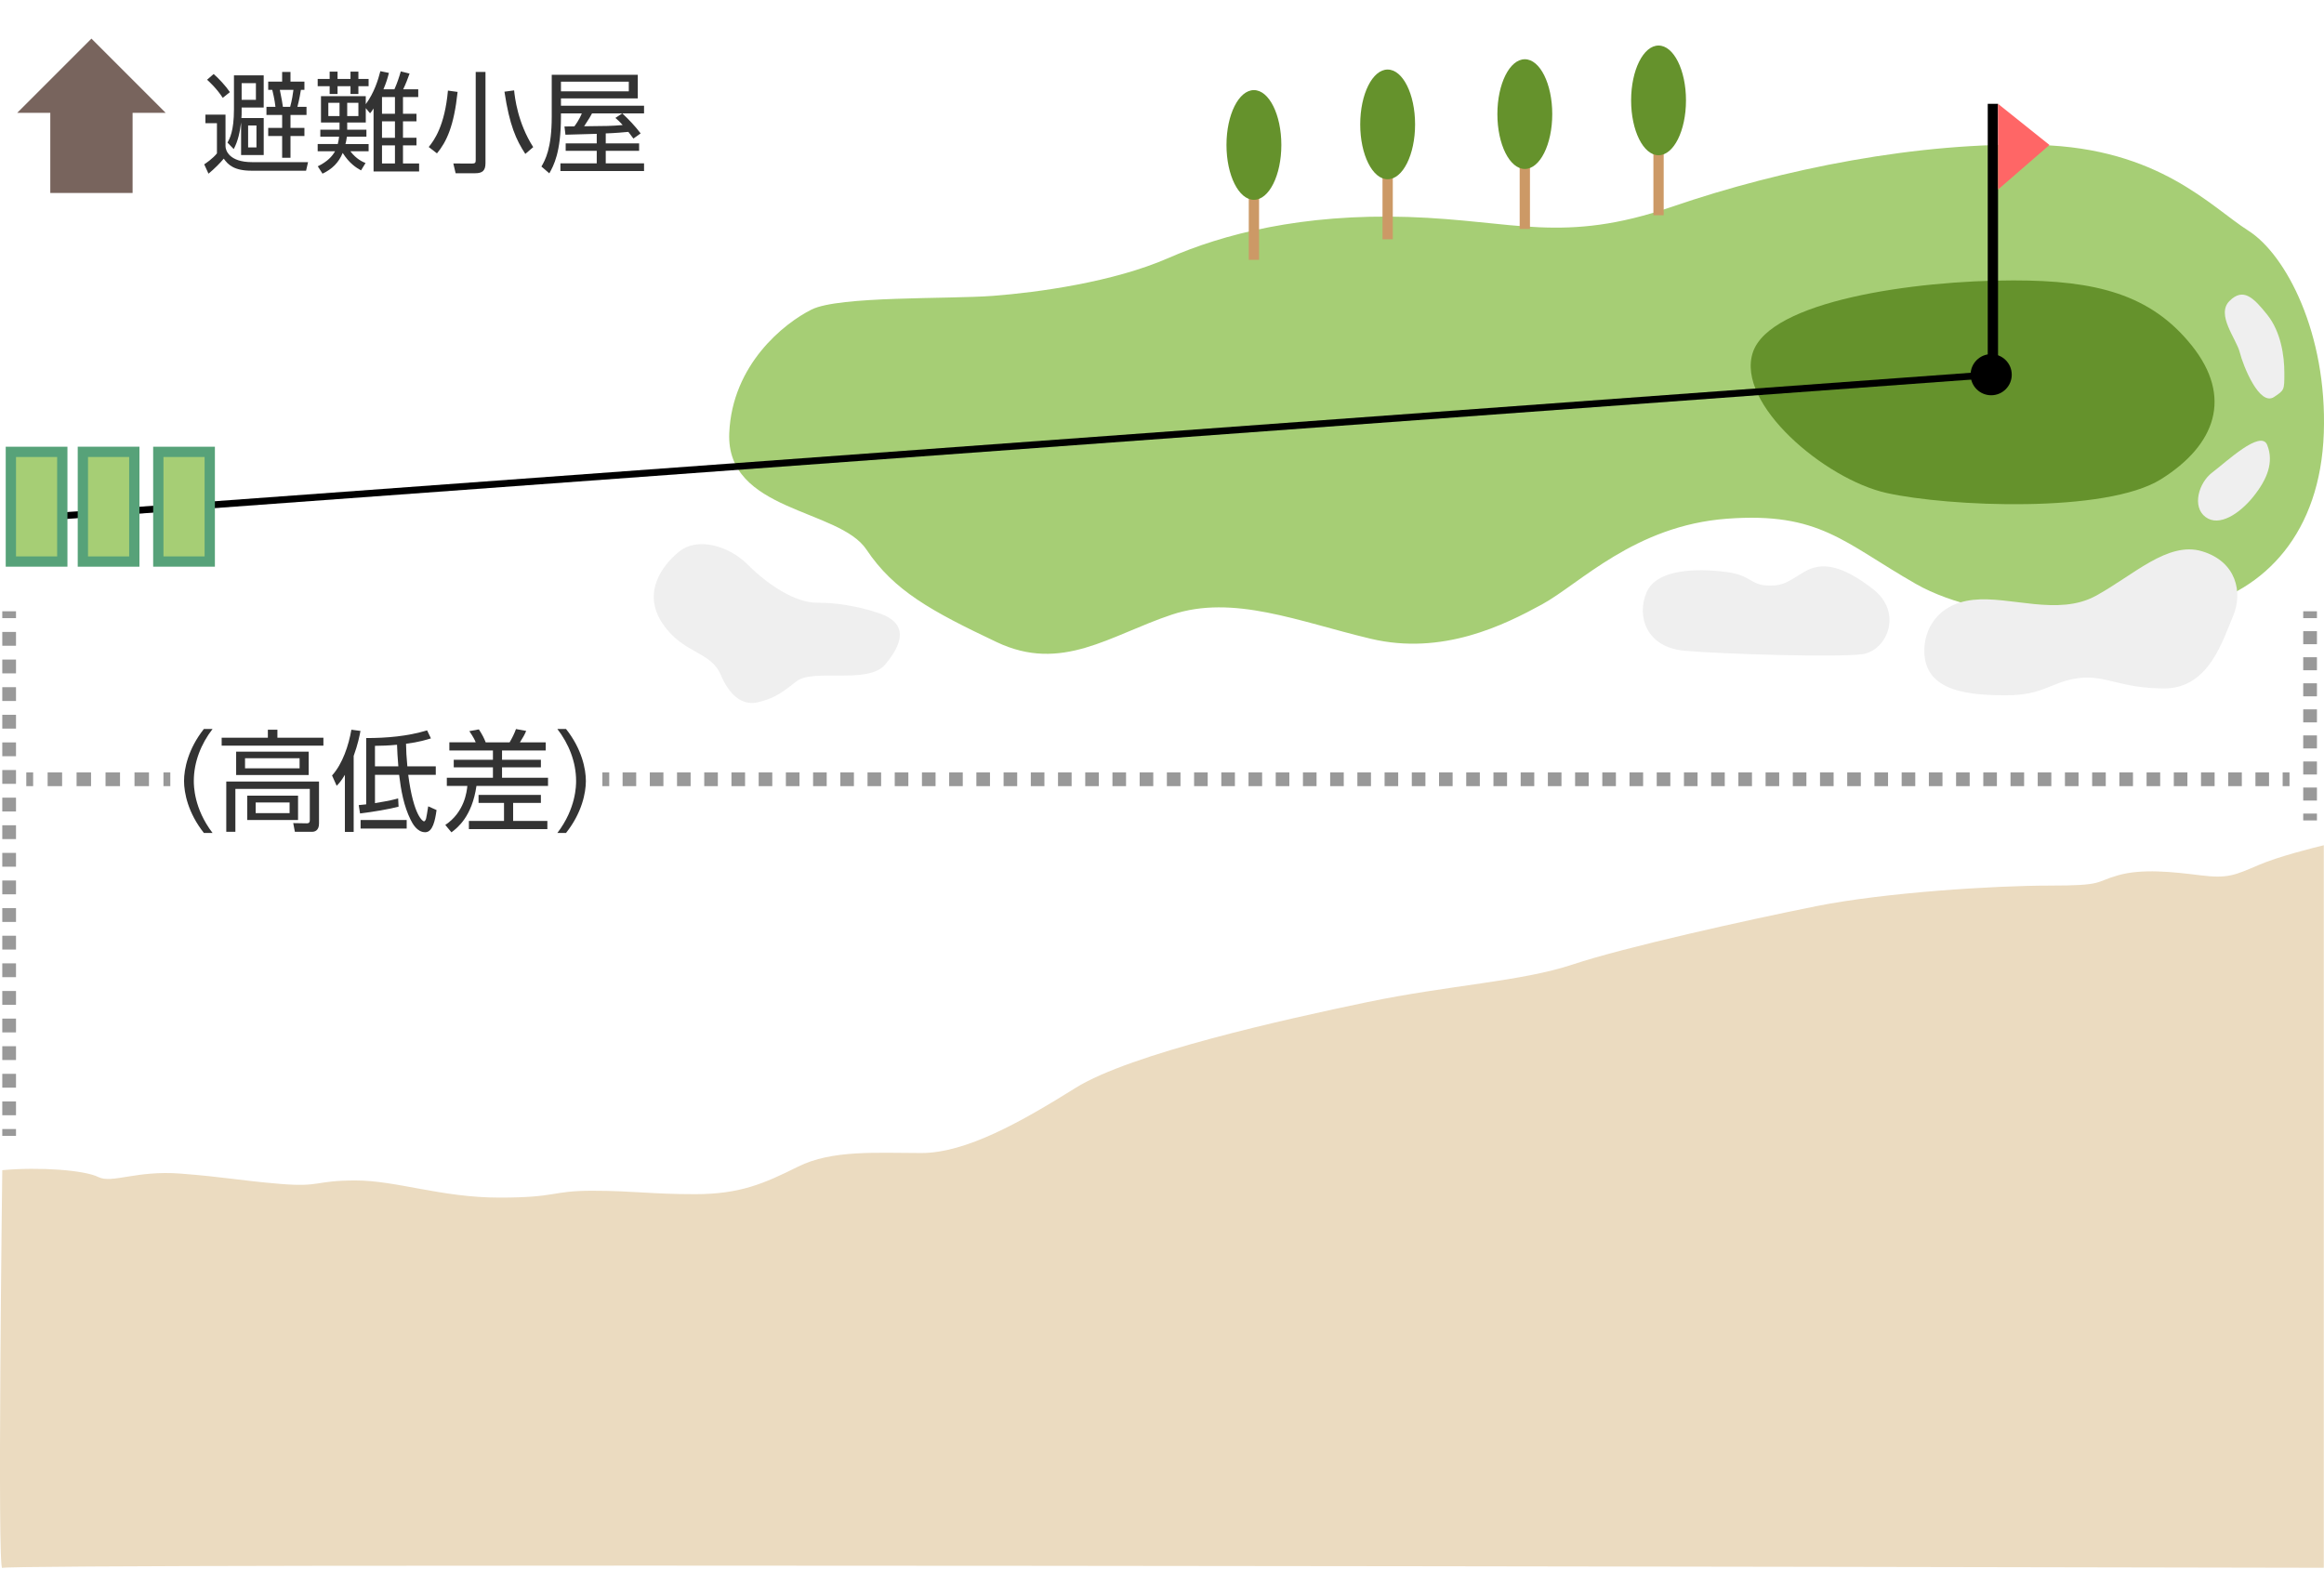 <?xml version="1.0" encoding="utf-8"?>
<!-- Generator: Adobe Illustrator 21.1.0, SVG Export Plug-In . SVG Version: 6.00 Build 0)  -->
<svg version="1.1" xmlns="http://www.w3.org/2000/svg" xmlns:xlink="http://www.w3.org/1999/xlink" x="0px" y="0px"
	 viewBox="0 0 400 270" enable-background="new 0 0 400 270" xml:space="preserve">
<g id="スライド">
</g>
<g id="レイヤー_5">
</g>
<g id="コンテンツ">
	<g>
		<path fill="#A6CE75" d="M125.518,74.532c0.513-11.808,9.443-18.887,14.165-21.248c4.722-2.361,23.608-1.771,31.281-2.361
			c7.673-0.59,20.657-2.361,30.101-6.492c9.443-4.131,23.018-7.673,41.315-7.083s26.559,4.722,45.446-1.771
			c18.887-6.492,42.495-11.214,63.152-10.624s29.51,10.624,36.003,14.755c6.492,4.131,13.575,17.706,12.985,34.822
			s-10.034,27.15-22.428,30.101c-12.394,2.951-35.413,2.951-47.807-4.131c-12.394-7.083-16.526-12.394-32.462-11.214
			c-15.936,1.18-25.379,11.214-31.871,14.755s-17.116,8.853-29.51,5.902c-12.394-2.951-23.608-7.673-34.232-4.131
			c-10.624,3.541-18.887,10.034-30.101,4.722c-11.214-5.312-17.706-8.853-22.428-15.936
			C144.405,87.516,124.928,88.106,125.518,74.532z"/>
		<path fill="#65922C" d="M346.551,48.267c-17.116,0-41.905,3.541-44.856,12.394s12.394,21.838,23.018,24.199
			s37.773,3.541,47.217-2.361c9.443-5.902,12.394-14.165,5.312-23.018S360.717,48.267,346.551,48.267z"/>
		<path fill="#EFEFEF" d="M140.568,103.747c-3.59,0-8.263-2.951-11.804-6.492c-3.541-3.541-8.853-4.722-11.804-2.361
			c-2.951,2.361-6.492,7.083-2.951,12.394c3.541,5.312,8.263,4.722,10.034,8.853c1.771,4.131,4.131,5.312,6.492,4.722
			s3.541-1.18,6.492-3.541s12.394,0.59,15.345-2.951s4.131-7.083-1.18-8.853S141.749,103.747,140.568,103.747z"/>
		<path fill="#EFEFEF" d="M304.647,100.796c-3.541,0-2.951-1.771-7.673-2.361s-11.804-0.59-13.575,3.541
			c-1.771,4.131,0,9.443,6.492,10.034s26.559,1.18,30.691,0.59s7.083-7.083,1.771-11.214c-5.312-4.131-8.853-4.722-11.804-2.951
			C307.598,100.206,307.007,100.796,304.647,100.796z"/>
		<path fill="#EFEFEF" d="M331.206,112.01c0-3.541,2.112-8.069,8.434-8.756c6.322-0.687,14.584,2.854,21.077-0.687
			c6.492-3.541,12.394-9.443,18.297-7.673s7.083,7.083,5.312,11.214s-4.131,12.394-11.804,12.394s-10.034-2.361-14.755-1.771
			s-5.902,2.951-12.394,2.951S331.206,119.092,331.206,112.01z"/>
		<path fill="#EFEFEF" d="M390.227,76.597c-1.096-2.74-7.082,2.951-9.443,4.722c-2.361,1.771-3.541,5.902-1.18,7.673
			s5.902-0.59,8.263-3.541C390.227,82.499,391.407,79.548,390.227,76.597z"/>
		<path fill="#EFEFEF" d="M391.407,68.334c-2.504,1.669-5.312-5.312-5.902-7.673s-4.131-6.492-1.771-8.853s4.131-0.59,6.492,2.361
			c2.361,2.951,2.951,7.083,2.951,10.034C393.178,67.154,393.178,67.154,391.407,68.334z"/>
		<circle cx="342.715" cy="64.498" r="3.541"/>
		<rect x="342.125" y="17.871" width="1.771" height="46.036"/>
		<polygon fill="#FF6666" points="343.896,17.871 343.896,32.627 352.749,24.954 		"/>
		
			<line fill="none" stroke="#000000" stroke-width="1.18" stroke-miterlimit="10" x1="3.935" y1="89.287" x2="342.715" y2="64.498"/>
		<g>
			<rect x="1.869" y="77.778" fill="#A6CE75" width="8.853" height="18.887"/>
			<path fill="#57A279" d="M9.837,78.663v17.116H2.754V78.663H9.837 M11.607,76.892H0.984V97.55h10.624V76.892L11.607,76.892z"/>
		</g>
		<g>
			<rect x="14.263" y="77.778" fill="#A6CE75" width="8.854" height="18.887"/>
			<path fill="#57A279" d="M22.231,78.663v17.116h-7.083V78.663H22.231 M24.002,76.892H13.378V97.55h10.624V76.892L24.002,76.892z"
				/>
		</g>
		<g>
			<rect x="27.248" y="77.778" fill="#A6CE75" width="8.853" height="18.887"/>
			<path fill="#57A279" d="M35.216,78.663v17.116h-7.082V78.663H35.216 M36.986,76.892H26.363V97.55h10.624V76.892L36.986,76.892z"
				/>
		</g>
		<g>
			<rect x="214.935" y="30.561" fill="#CC9966" width="1.771" height="14.165"/>
			<ellipse fill="#65922C" cx="215.82" cy="24.954" rx="4.722" ry="9.443"/>
		</g>
		<g>
			<rect x="237.953" y="27.02" fill="#CC9966" width="1.771" height="14.165"/>
			<ellipse fill="#65922C" cx="238.838" cy="21.413" rx="4.722" ry="9.443"/>
		</g>
		<g>
			<rect x="261.561" y="25.249" fill="#CC9966" width="1.771" height="14.165"/>
			<ellipse fill="#65922C" cx="262.447" cy="19.642" rx="4.722" ry="9.443"/>
		</g>
		<g>
			<rect x="284.579" y="22.888" fill="#CC9966" width="1.771" height="14.165"/>
			<ellipse fill="#65922C" cx="285.465" cy="17.281" rx="4.722" ry="9.443"/>
		</g>
		<path fill="#EBDBC0" d="M399.965,145.497c-1.871,0.451-7.77,1.925-11.214,3.401c-4.131,1.771-5.312,2.361-10.034,1.771
			s-10.034-1.18-14.165,0c-4.131,1.18-2.361,1.771-11.804,1.771s-28.33,1.18-40.134,3.541c-11.804,2.361-33.052,7.083-41.905,10.034
			s-21.248,3.541-35.413,6.492c-14.165,2.951-40.724,8.853-50.168,14.755c-9.443,5.902-18.887,11.214-26.559,11.214
			s-15.345-0.59-21.248,2.361s-10.034,4.722-17.706,4.722s-10.624-0.59-17.706-0.59c-7.083,0-5.902,1.18-15.936,1.18
			s-17.706-2.951-24.789-2.951s-5.902,1.18-12.985,0.59s-9.443-1.18-17.116-1.771s-11.804,1.771-14.165,0.59
			s-10.034-1.771-16.526-1.18c0,0-0.885,69.35,0,68.464c0.803-0.803,336.809-0.15,399.572-0.021V145.497z"/>
		<g>
			<path fill="#333333" d="M38.814,19.732v5.44c0,0.718,0.643,2.739,4.571,2.739h9.635l-0.34,1.474h-9.37
				c-3.004,0-4.042-1.001-4.798-2.078c-0.586,0.718-1.568,1.719-2.626,2.588l-0.736-1.605c0.283-0.189,1.473-0.982,2.19-1.889
				v-5.195h-1.983v-1.473H38.814z M38.342,16.841c-1.039-1.605-2.343-2.795-2.701-3.117l1.133-0.982
				c0.851,0.737,2.078,2.04,2.796,3.117L38.342,16.841z M45.388,20.317v6.366h-3.892v-5.611c-0.208,1.644-0.51,3.155-1.266,4.59
				l-1.076-1.114c0.358-0.643,1.114-1.946,1.114-5.705v-5.875h5.119v5.535h-3.797v0.699c0,0.359,0,0.756-0.038,1.115H45.388z
				 M44.047,14.31h-2.456v2.872h2.456V14.31z M44.141,21.602h-1.436v3.778h1.436V21.602z M49.998,12.383v1.663h2.398v1.417h-0.604
				c-0.037,0.227-0.283,1.757-0.604,2.928h1.568v1.398h-2.758v2.229h2.398v1.398h-2.398v3.74h-1.436v-3.74h-2.399v-1.398h2.399
				v-2.229h-2.701V18.39h1.549c-0.113-1.134-0.473-2.645-0.548-2.928h-0.699v-1.417h2.399v-1.663H49.998z M49.941,18.39
				c0.302-1.058,0.491-2.305,0.566-2.928h-2.343c0.321,1.549,0.473,2.494,0.529,2.928H49.941z"/>
			<path fill="#333333" d="M62.14,29.328c-0.831-0.454-2.021-1.209-3.154-3.004c-0.699,1.682-1.813,2.777-3.476,3.57l-0.813-1.266
				c1.625-0.793,2.494-1.719,2.966-2.588h-2.985v-1.247h3.458c0.132-0.529,0.17-0.793,0.227-1.266h-3.23V22.32h3.306v-1.228h-3.192
				v-4.534h7.707v1.379c1.436-1.964,2.116-4.118,2.513-5.686l1.474,0.302c-0.246,0.945-0.435,1.606-0.944,2.815h1.889
				c0.453-1.001,0.812-2.078,1.096-3.079l1.511,0.377c-0.283,0.812-0.661,1.795-1.096,2.702h2.589v1.341h-2.626v2.871h2.323v1.303
				h-2.323v2.834h2.323v1.303h-2.323v3.117h2.776v1.379h-7.839V18.674c-0.321,0.491-0.397,0.585-0.604,0.831l-0.737-0.888v2.475
				H59.76v1.228h3.306v1.209h-3.362c-0.075,0.585-0.151,0.925-0.245,1.266h3.985v1.247h-3.136c1.001,1.341,2.135,1.833,2.607,2.021
				L62.14,29.328z M58.098,13.592h2.229v-1.266h1.359v1.266h1.757v1.247h-1.757v1.341h-1.359v-1.341h-2.229v1.341h-1.36v-1.341
				h-2.059v-1.247h2.059v-1.266h1.36V13.592z M58.438,17.691h-1.927v2.286h1.927V17.691z M61.687,17.691H59.76v2.286h1.927V17.691z
				 M67.978,16.709h-2.229v2.871h2.229V16.709z M67.978,20.884h-2.229v2.834h2.229V20.884z M67.978,25.021h-2.229v3.117h2.229
				V25.021z"/>
			<path fill="#333333" d="M73.792,25.304c0.926-1.133,2.758-3.627,3.306-9.709l1.663,0.227c-0.624,5.856-1.89,8.576-3.552,10.579
				L73.792,25.304z M83.559,28.119c0,1.266-0.566,1.7-1.738,1.7h-3.4l-0.396-1.682l3.192,0.019c0.586,0,0.661-0.151,0.661-0.624
				v-15.15h1.682V28.119z M88.489,15.557c0.113,1.114,0.585,5.554,3.287,9.766l-1.36,1.171c-1.587-2.437-2.721-4.931-3.59-10.711
				L88.489,15.557z"/>
			<path fill="#333333" d="M102.709,23.037c-2.701,0.076-5.194,0.151-5.384,0.151l-0.17-1.417c0.321,0,1.285,0,1.7-0.019
				c0.132-0.17,0.812-1.058,1.284-2.229h-3.589v0.567c0,6.158-1.266,8.425-2.002,9.747l-1.36-1.171
				c0.643-1.115,1.775-3.079,1.775-8.595v-7.197h14.811v4.062H96.551v1.266h14.3v1.322h-3.74c1.134,1.058,2.211,2.191,3.155,3.438
				l-1.247,0.888c-0.245-0.34-0.303-0.416-0.869-1.152c-0.85,0.076-2.153,0.208-3.892,0.265v1.719h5.743v1.284h-5.743v2.154h6.593
				v1.322H96.456v-1.322h6.253v-2.154h-5.346v-1.284h5.346V23.037z M108.226,14.064H96.551v1.663h11.675V14.064z M107.092,19.524
				h-5.195c-0.207,0.396-0.491,0.907-1.359,2.21c3.967-0.038,4.628-0.038,6.63-0.208c-0.604-0.68-0.888-0.907-1.246-1.228
				L107.092,19.524z"/>
		</g>
		<g>
			<path fill="#333333" d="M35.095,143.385c-2.738-3.457-3.419-6.914-3.419-8.954c0-2.041,0.681-5.497,3.419-8.954h1.493
				c-1.984,2.569-3.23,5.686-3.23,8.954c0,0.755,0,4.741,3.23,8.954H35.095z"/>
			<path fill="#333333" d="M55.663,128.348H38.152v-1.36h7.952v-1.379h1.644v1.379h7.916V128.348z M54.908,141.761
				c0,1.266-0.812,1.417-1.172,1.417h-2.984l-0.283-1.492l2.342,0.038c0.284,0,0.511-0.076,0.511-0.566v-5.365H40.513v7.386h-1.568
				v-8.652h15.963V141.761z M53.131,133.411H40.645v-4.024h12.486V133.411z M51.564,130.52h-9.389v1.738h9.389V130.52z
				 M51.299,141.156h-8.746v-4.194h8.746V141.156z M49.844,138.134h-5.837v1.832h5.837V138.134z"/>
			<path fill="#333333" d="M60.874,143.196h-1.512v-9.823c-0.661,1.096-0.963,1.417-1.416,1.889l-0.794-1.776
				c1.813-2.002,2.871-5.213,3.325-7.877l1.567,0.208c-0.17,0.888-0.435,2.267-1.171,4.307V143.196z M74.173,127.101
				c-0.756,0.227-2.04,0.642-4.288,0.926c0.038,1.605,0.057,1.927,0.227,3.891h4.893v1.455h-4.741
				c0.926,7.197,2.568,8.01,2.701,8.01c0.188,0,0.34-0.321,0.378-0.51c0.037-0.17,0.245-1.247,0.358-2.078l1.436,0.642
				c-0.245,1.794-0.661,3.816-1.945,3.816c-1.417,0-2.191-1.492-2.513-2.135c-1.189-2.399-1.662-5.082-1.983-7.745h-4.155v4.874
				c2.663-0.435,3.362-0.643,3.985-0.812l0.076,1.417c-1.398,0.396-4.647,0.944-6.631,1.171l-0.227-1.436
				c0.736-0.076,0.982-0.094,1.284-0.132v-11.41c3.532,0,7.084-0.302,10.484-1.322L74.173,127.101z M62.064,142.629v-1.473h7.934
				v1.473H62.064z M64.539,131.918h4.023c-0.133-1.492-0.189-2.682-0.227-3.721c-1.512,0.151-2.683,0.17-3.797,0.189V131.918z"/>
			<path fill="#333333" d="M81.876,127.782c-0.133-0.34-0.321-0.793-1.096-1.927l1.644-0.302c0.623,0.963,0.888,1.511,1.171,2.229
				h4.118c0.416-0.699,0.831-1.53,1.096-2.286l1.757,0.321c-0.246,0.604-0.604,1.228-1.077,1.965h4.439v1.398h-7.519v1.605h6.688
				v1.304h-6.688v1.794h7.915v1.398H82.008c-0.774,5.327-3.306,7.235-4.307,7.99l-1.058-1.266c3.324-2.229,3.702-5.761,3.797-6.725
				h-3.533v-1.398h7.935v-1.794h-6.744v-1.304h6.744v-1.605h-7.5v-1.398H81.876z M93.097,138.209h-4.779v3.098h5.894v1.417H80.704
				v-1.417h6.045v-3.098h-4.382v-1.379h10.729V138.209z"/>
			<path fill="#333333" d="M95.927,143.385c3.23-4.213,3.23-8.199,3.23-8.954c0-3.268-1.247-6.385-3.23-8.954h1.492
				c2.739,3.457,3.42,6.914,3.42,8.954c0,2.04-0.681,5.497-3.42,8.954H95.927z"/>
		</g>
		<g>
			<g>
				
					<line fill="none" stroke="#999999" stroke-width="2.361" stroke-miterlimit="10" x1="1.574" y1="105.223" x2="1.574" y2="106.403"/>
				
					<line fill="none" stroke="#999999" stroke-width="2.361" stroke-miterlimit="10" stroke-dasharray="2.377,2.377" x1="1.574" y1="108.78" x2="1.574" y2="193.156"/>
				
					<line fill="none" stroke="#999999" stroke-width="2.361" stroke-miterlimit="10" x1="1.574" y1="194.344" x2="1.574" y2="195.525"/>
			</g>
		</g>
		<g>
			<g>
				
					<line fill="none" stroke="#999999" stroke-width="2.361" stroke-miterlimit="10" x1="29.314" y1="134.143" x2="28.133" y2="134.143"/>
				
					<line fill="none" stroke="#999999" stroke-width="2.361" stroke-miterlimit="10" stroke-dasharray="2.492,2.492" x1="25.641" y1="134.143" x2="6.951" y2="134.143"/>
				
					<line fill="none" stroke="#999999" stroke-width="2.361" stroke-miterlimit="10" x1="5.705" y1="134.143" x2="4.525" y2="134.143"/>
			</g>
		</g>
		<g>
			<g>
				
					<line fill="none" stroke="#999999" stroke-width="2.361" stroke-miterlimit="10" x1="397.605" y1="105.223" x2="397.605" y2="106.403"/>
				
					<line fill="none" stroke="#999999" stroke-width="2.361" stroke-miterlimit="10" stroke-dasharray="2.243,2.243" x1="397.605" y1="108.646" x2="397.605" y2="138.923"/>
				
					<line fill="none" stroke="#999999" stroke-width="2.361" stroke-miterlimit="10" x1="397.605" y1="140.045" x2="397.605" y2="141.225"/>
			</g>
		</g>
		<polygon fill="#78645D" points="15.739,6.647 2.96,19.426 28.518,19.426 		"/>
		<rect x="8.656" y="19.052" fill="#78645D" width="14.165" height="14.165"/>
		<g>
			<g>
				
					<line fill="none" stroke="#999999" stroke-width="2.361" stroke-miterlimit="10" x1="394.063" y1="134.143" x2="392.883" y2="134.143"/>
				
					<line fill="none" stroke="#999999" stroke-width="2.361" stroke-miterlimit="10" stroke-dasharray="2.342,2.342" x1="390.541" y1="134.143" x2="106.031" y2="134.143"/>
				
					<line fill="none" stroke="#999999" stroke-width="2.361" stroke-miterlimit="10" x1="104.861" y1="134.143" x2="103.68" y2="134.143"/>
			</g>
		</g>
	</g>
</g>
<g id="footer">
</g>
<g id="headerロゴ">
</g>
</svg>
